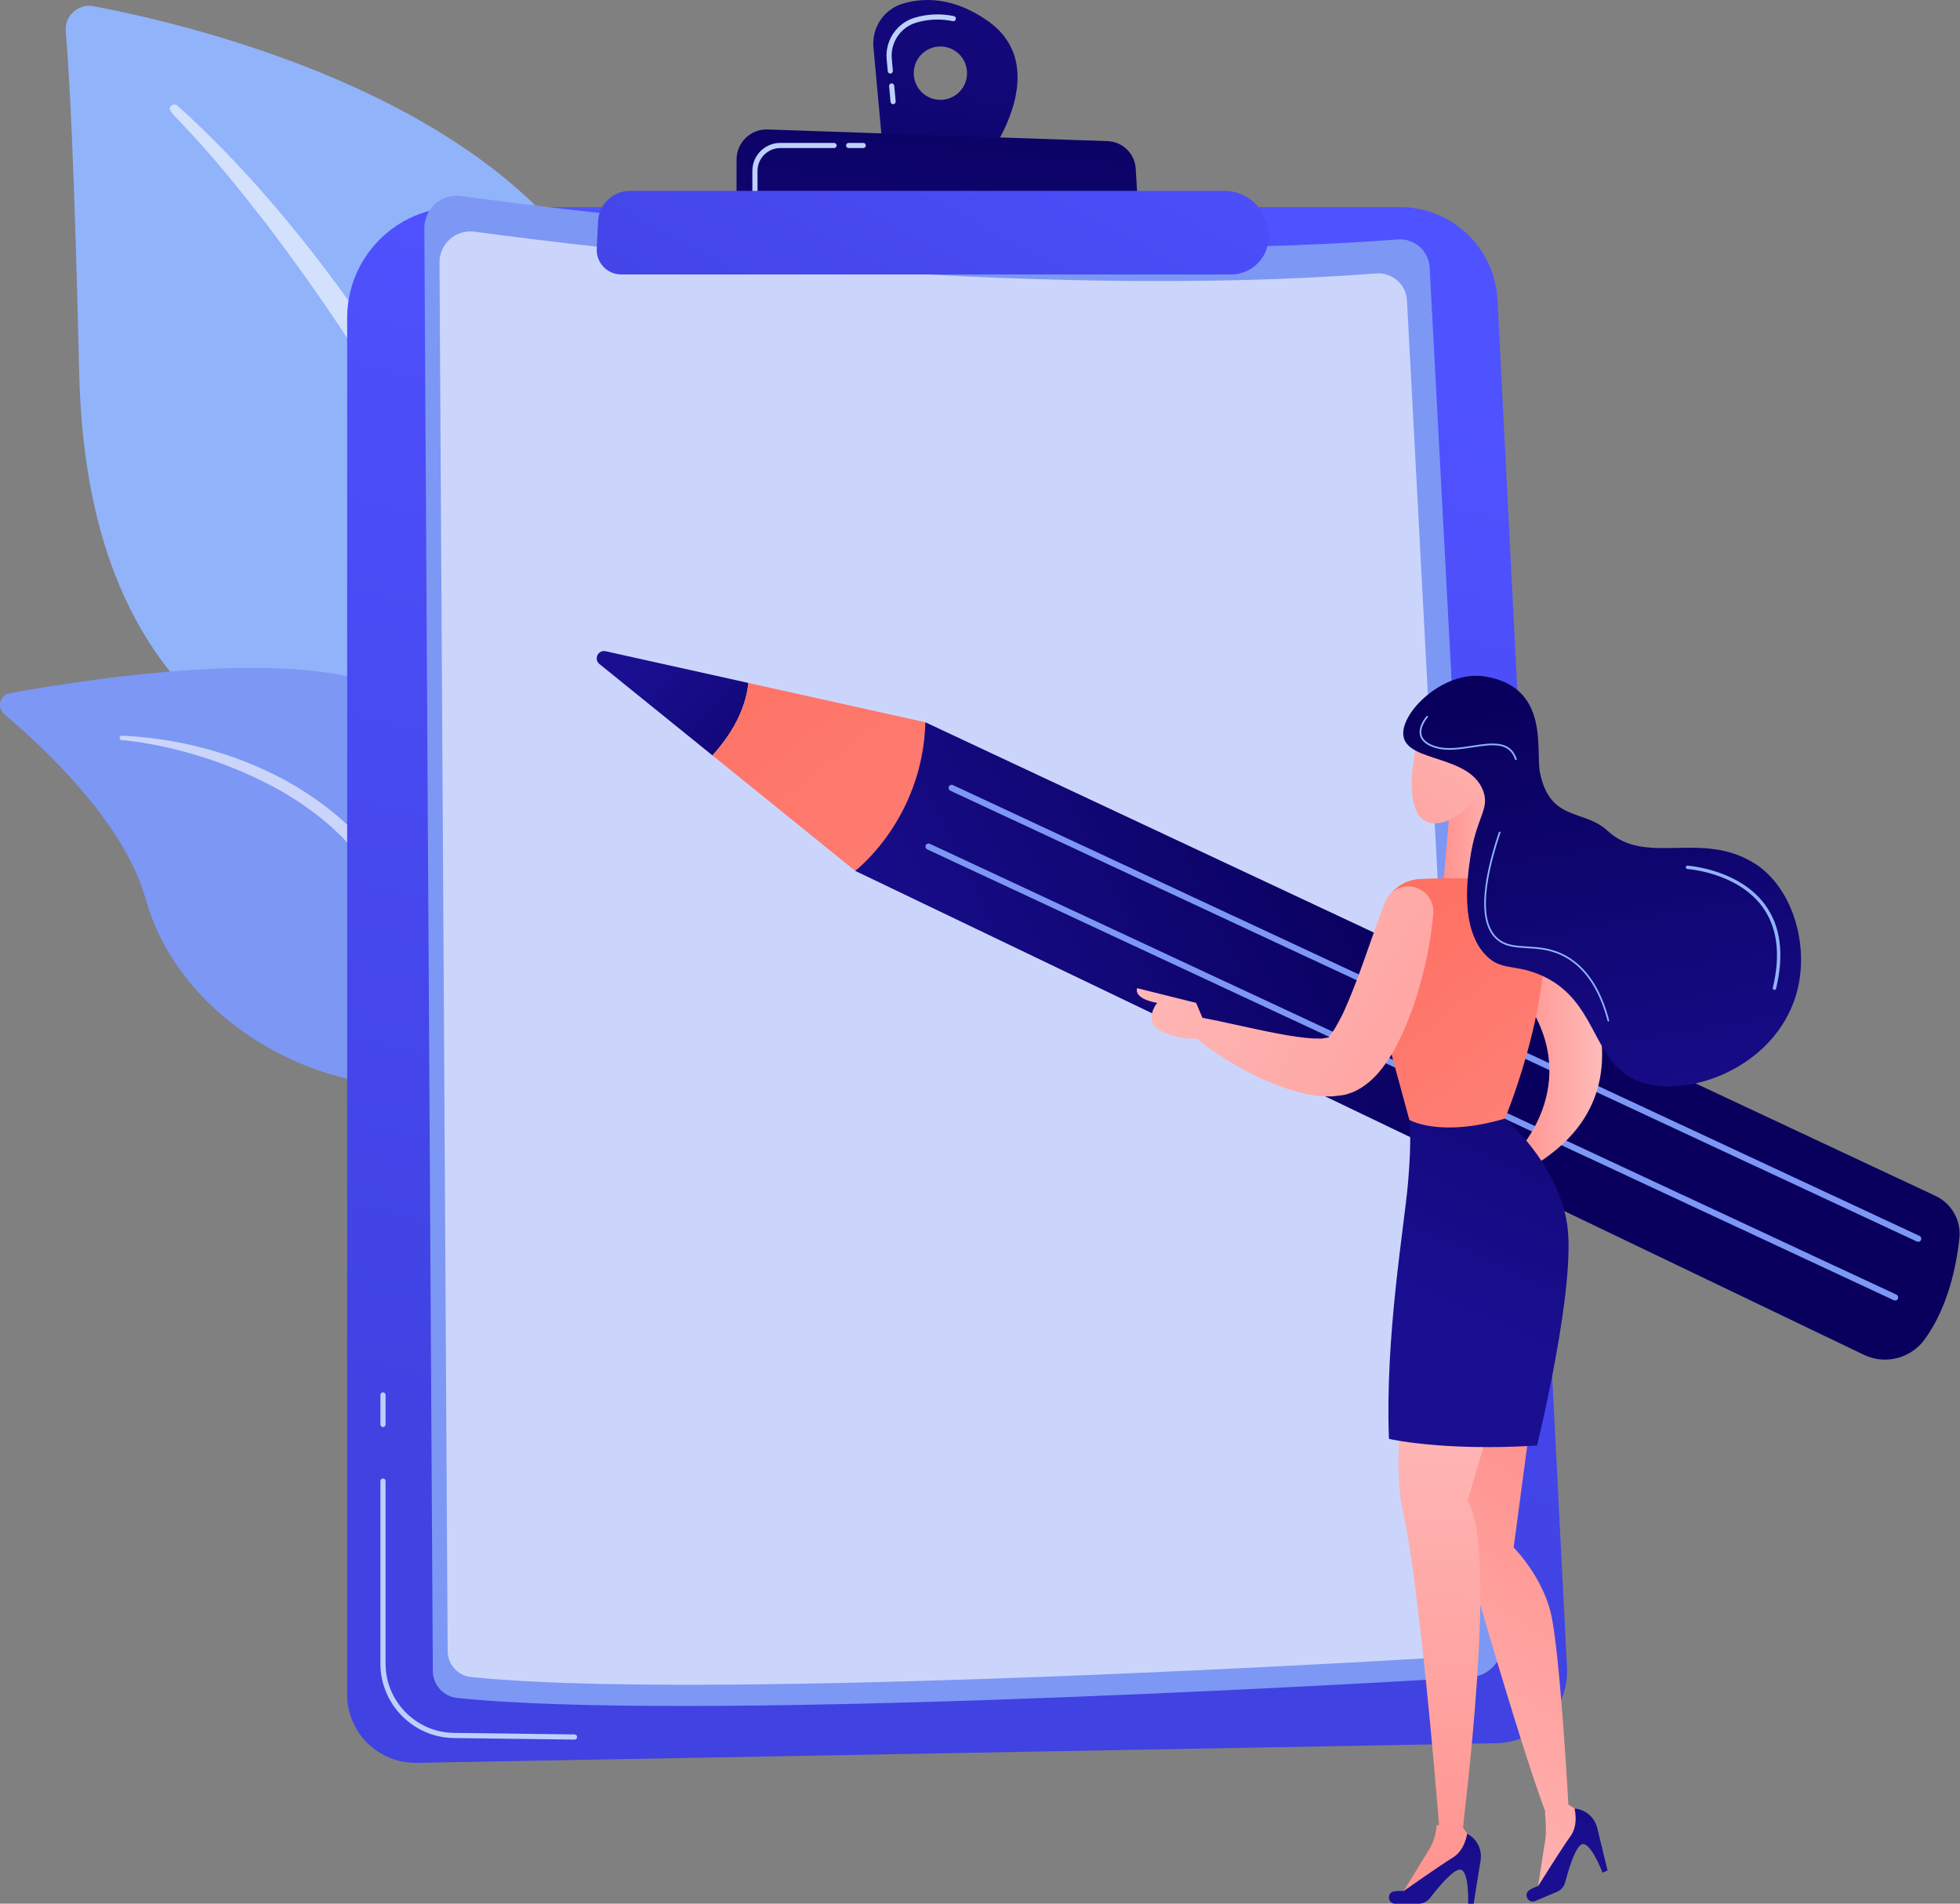 <svg width="449" height="436" viewBox="0 0 449 436" fill="none" xmlns="http://www.w3.org/2000/svg">
<rect x="0" y="0" width="449" height="436" fill="#808080" stroke="none"/>
<g clip-path="url(#clip0)">
<path d="M120.943 264.045C120.943 264.045 122.297 207.056 96.076 191.804C69.857 176.551 20.003 167.015 18.134 85.186C17.039 37.28 15.855 16.333 15.063 7.201C14.753 3.638 17.916 0.761 21.427 1.423C46.259 6.106 126.93 25.383 143.844 80.503C163.893 145.849 120.943 264.045 120.943 264.045Z" fill="#91B3FA"/>
<path opacity="0.6" d="M40.631 24.192C67.89 48.529 99.41 91.601 116.211 134.671C118.367 141.769 124.675 156.865 127.414 183.687C129.86 206.056 128.645 229.693 125.678 245.34C125.491 246.329 124.538 246.979 123.549 246.791C121.85 246.469 122.075 244.639 122.092 244.696C125.48 217.963 124.074 184.689 116.311 154.667C106.392 117.803 84.269 82.061 61.388 51.748L59.032 48.763C41.305 25.972 37.572 25.803 39.23 24.214C39.62 23.841 40.233 23.838 40.631 24.192Z" fill="white"/>
<path d="M163.08 373.613C166.626 375.355 129.495 328.611 117.864 255.198C112.383 220.604 112.312 177.26 92.626 160.558C76.242 146.656 20.492 155.432 2.25 158.768C-0.03 159.185 -0.797 162.068 0.977 163.559C9.725 170.914 28.439 188.262 33.314 205.744C39.741 228.789 61.627 243.446 81.219 247.412C100.811 251.378 111.711 255.228 121.255 286.595C130.803 317.961 153.001 368.665 163.08 373.613Z" fill="#7D97F4"/>
<path opacity="0.6" d="M27.906 168.504C51.179 169.48 76.162 180.107 88.839 200.043L90.037 201.946C92.8 206.406 108.464 238.117 117.162 264.402C117.271 264.73 117.093 265.084 116.765 265.192C116.209 265.377 115.93 264.765 115.983 264.819C109.922 249.97 101.218 231.142 94.284 217.064C86.849 201.701 81.646 191.297 64.687 181.332C45.812 170.599 27.779 169.495 27.832 169.506C27.557 169.477 27.356 169.232 27.385 168.956C27.414 168.688 27.645 168.493 27.906 168.504Z" fill="white"/>
<path d="M79.529 72.841C79.529 58.811 90.891 47.437 104.906 47.437H320.716C332.622 47.437 342.439 56.777 343.044 68.682L358.974 381.9C359.448 391.215 352.123 399.072 342.807 399.241L95.463 403.741C86.71 403.9 79.529 396.841 79.529 388.077V72.841Z" fill="url(#paint0_linear)"/>
<path d="M131.613 398.418H131.606L103.929 398.059C94.675 397.938 87.145 390.304 87.145 381.04V339.208C87.145 338.882 87.41 338.617 87.736 338.617C88.062 338.617 88.326 338.882 88.326 339.208V381.04C88.326 389.66 95.332 396.764 103.943 396.876L131.619 397.234C131.946 397.239 132.207 397.506 132.202 397.833C132.199 398.158 131.936 398.418 131.613 398.418Z" fill="#BDD0FB"/>
<path d="M87.737 326.841C87.411 326.841 87.147 326.577 87.147 326.25V319.476C87.147 319.149 87.411 318.885 87.737 318.885C88.063 318.885 88.328 319.149 88.328 319.476V326.25C88.328 326.577 88.063 326.841 87.737 326.841Z" fill="#BDD0FB"/>
<path d="M97.209 52.259C97.182 47.77 101.125 44.296 105.569 44.899C135.039 48.9 236.382 61.273 320.171 54.834C323.993 54.541 327.308 57.439 327.512 61.27L344.215 375.885C344.444 380.199 341.153 383.889 336.845 384.143C301.605 386.23 156.477 394.301 104.711 388.874C101.56 388.543 99.17 385.888 99.15 382.717L97.209 52.259Z" fill="#7D97F4"/>
<path opacity="0.6" d="M100.68 60.143C100.654 55.823 104.45 52.48 108.726 53.06C137.087 56.91 234.613 68.818 315.247 62.622C318.924 62.339 322.116 65.128 322.312 68.815L338.386 371.582C338.607 375.734 335.441 379.283 331.294 379.529C297.382 381.538 157.718 389.304 107.902 384.082C104.87 383.765 102.569 381.209 102.551 378.157L100.68 60.143Z" fill="white"/>
<path d="M226.196 4.732C218.401 -0.697 211.623 -0.59 206.852 0.821C202.499 2.107 199.678 6.313 200.092 10.837L202.15 33.321L226.636 35.496C226.634 35.496 241.484 15.378 226.196 4.732ZM215.428 22.87C212.056 22.87 209.322 20.135 209.322 16.758C209.322 13.381 212.055 10.645 215.428 10.645C218.799 10.645 221.534 13.381 221.534 16.758C221.534 20.135 218.799 22.87 215.428 22.87Z" fill="url(#paint1_linear)"/>
<path d="M204.594 23.862C204.292 23.862 204.034 23.632 204.007 23.324L203.679 19.743C203.649 19.418 203.889 19.131 204.214 19.101C204.546 19.069 204.827 19.311 204.855 19.636L205.183 23.217C205.213 23.542 204.973 23.829 204.649 23.859C204.63 23.862 204.612 23.862 204.594 23.862ZM203.953 16.846C203.651 16.846 203.392 16.616 203.365 16.308L203.116 13.59C202.722 9.281 205.431 5.267 209.557 4.048C212.48 3.185 215.491 3.061 218.506 3.68C218.827 3.745 219.032 4.058 218.967 4.379C218.902 4.698 218.591 4.903 218.269 4.84C215.444 4.261 212.627 4.376 209.892 5.183C206.305 6.242 203.951 9.734 204.294 13.483L204.543 16.2C204.573 16.525 204.333 16.812 204.008 16.843C203.989 16.846 203.971 16.846 203.953 16.846Z" fill="#BDD0FB"/>
<path d="M168.73 47.851V36.547C168.73 32.644 171.961 29.52 175.856 29.652L253.711 32.323C257.166 32.441 259.965 35.173 260.172 38.626L260.823 49.488L168.73 47.851Z" fill="url(#paint2_linear)"/>
<path d="M197.759 33.912H194.412C194.085 33.912 193.821 33.648 193.821 33.321C193.821 32.995 194.085 32.73 194.412 32.73H197.759C198.085 32.73 198.349 32.995 198.349 33.321C198.351 33.648 198.087 33.912 197.759 33.912Z" fill="#BDD0FB"/>
<path d="M172.944 44.301C172.618 44.301 172.353 44.036 172.353 43.71V39.136C172.353 35.602 175.225 32.729 178.754 32.729H191.063C191.389 32.729 191.653 32.993 191.653 33.32C191.653 33.646 191.389 33.911 191.063 33.911H178.754C175.876 33.911 173.534 36.255 173.534 39.136V43.71C173.534 44.036 173.27 44.301 172.944 44.301Z" fill="#BDD0FB"/>
<path d="M137.007 50.705C137.194 46.79 140.419 43.713 144.334 43.713L280.479 43.71C285.374 43.71 289.559 47.236 290.394 52.066L290.509 52.732C291.424 58.021 287.356 62.859 281.993 62.859H142.318C139.11 62.859 136.552 60.173 136.706 56.964L137.007 50.705Z" fill="url(#paint3_linear)"/>
<path d="M443.373 273.885L211.99 165.423L195.914 199.451L426.984 310.287C431.891 312.641 437.769 311.124 440.946 306.702C444.211 302.16 447.611 294.897 448.858 283.647C449.313 279.556 447.096 275.63 443.373 273.885Z" fill="url(#paint4_linear)"/>
<path d="M138.74 149.149L171.446 156.415C170.972 160.972 168.911 166.728 163.209 173.008L137.328 152.084C135.954 150.973 137.017 148.766 138.74 149.149Z" fill="url(#paint5_linear)"/>
<path d="M211.99 165.423C211.375 187.662 195.914 199.45 195.914 199.45L163.209 173.009C168.911 166.729 170.972 160.973 171.446 156.416L211.99 165.423Z" fill="url(#paint6_linear)"/>
<path d="M439.358 284.408C439.648 284.437 439.938 284.283 440.067 284.002C440.232 283.648 440.08 283.226 439.725 283.061L218.303 179.808C217.948 179.643 217.527 179.796 217.364 180.151C217.197 180.505 217.351 180.927 217.706 181.092L439.128 284.345C439.202 284.379 439.281 284.401 439.358 284.408Z" fill="#7D97F4"/>
<path d="M434.07 297.855C434.36 297.883 434.65 297.729 434.78 297.448C434.946 297.094 434.792 296.673 434.437 296.508L213.015 193.253C212.66 193.089 212.24 193.241 212.076 193.596C211.91 193.95 212.064 194.372 212.419 194.537L433.841 297.791C433.915 297.828 433.993 297.849 434.07 297.855Z" fill="#7D97F4"/>
<path d="M334.055 318.39L350.99 322.628L346.756 354.414C346.756 354.414 353.106 360.772 355.223 369.248C357.34 377.725 359.292 413.315 359.292 413.315L363.31 415.747L363.799 417.777L352.108 433.513L354.047 420.989C354.355 419.001 353.822 414.969 353.99 414.884C347.639 397.931 334.055 350.176 334.055 350.176V318.39Z" fill="url(#paint7_linear)"/>
<path d="M329.107 417.996C329.289 417.993 329.47 418.008 329.655 417.996C328.836 407.777 325.096 362.797 321.355 345.939C317.121 326.867 327.705 288.724 327.705 288.724L346.757 307.796L336.173 343.82C343.426 354.712 334.989 418.495 335.172 418.466L335.16 418.608L337.921 422.41L337.586 424.47L320.715 434.437L327.354 423.645C328.406 421.932 328.987 419.99 329.107 417.996Z" fill="url(#paint8_linear)"/>
<path d="M350.535 204.139C350.535 204.139 387.629 245.99 350.535 267.449L346.756 264.71C346.756 264.71 365.172 247.057 346.756 225.447L350.535 204.139Z" fill="url(#paint9_linear)"/>
<path d="M319.602 436H324.986C325.995 436 326.944 435.537 327.559 434.738C329.238 432.555 332.715 428.294 334.378 428.184C336.617 428.034 336.33 436 336.33 436H337.585L339.175 426.101C339.575 423.61 338.337 421.143 336.103 419.976C336.103 419.976 335.592 423.764 332.818 425.44C330.044 427.116 321.528 433.117 321.528 433.117C321.528 433.117 320.485 432.969 319.341 433.176C317.639 433.481 317.876 436 319.602 436Z" fill="url(#paint10_linear)"/>
<path d="M351.69 435.386L356.653 433.296C357.582 432.904 358.279 432.109 358.536 431.133C359.238 428.469 360.793 423.193 362.282 422.444C364.287 421.438 367.109 428.891 367.109 428.891L368.266 428.404L365.897 418.663C365.3 416.211 363.205 414.418 360.694 414.21C360.694 414.21 361.689 417.901 359.782 420.522C357.873 423.143 352.348 431.981 352.348 431.981C352.348 431.981 351.329 432.248 350.354 432.883C348.904 433.826 350.099 436.056 351.69 435.386Z" fill="url(#paint11_linear)"/>
<path d="M322.853 256.475C322.853 256.475 323.475 260.295 322.563 270.796C321.651 281.296 317.29 305.95 318.178 329.539C318.178 329.539 330.573 332.431 352.107 331.061C352.107 331.061 361.195 294.232 358.981 280.232C356.768 266.231 344.758 256.187 344.758 256.187L322.853 256.475Z" fill="url(#paint12_linear)"/>
<path d="M332.012 186.306L330.496 204.139H344.89L341.311 176.918L332.012 186.306Z" fill="url(#paint13_linear)"/>
<path d="M349.154 201.673C344.186 201.398 333.081 200.891 325.213 201.32C321.071 201.546 317.6 204.522 316.753 208.586L314.833 217.793C314.119 221.223 314.225 224.772 315.146 228.151L322.854 256.476C322.854 256.476 329.709 260.601 344.76 256.187C344.76 256.187 357.977 224.634 352.566 204.451C352.145 202.882 350.772 201.762 349.154 201.673Z" fill="url(#paint14_linear)"/>
<path d="M317.129 206.936C315.009 212.527 313.094 218.388 311.036 223.88C309.99 226.628 308.93 229.321 307.794 231.796C307.221 233.027 306.589 234.16 306.011 235.186C305.431 236.202 304.779 237.047 304.439 237.437C304.373 237.494 304.596 237.538 304.67 237.542C304.716 237.548 303.237 237.786 302.783 237.861L301.012 237.851C298.472 237.719 295.596 237.272 292.71 236.711C286.891 235.624 280.841 234.099 274.628 232.946L274.58 232.937C273.391 232.716 272.248 233.502 272.028 234.692C271.883 235.476 272.177 236.242 272.734 236.737C275.239 238.944 277.894 240.757 280.649 242.523C282.035 243.371 283.446 244.204 284.88 245.002C286.342 245.748 287.808 246.5 289.331 247.195C292.398 248.533 295.564 249.764 299.214 250.555C300.172 250.715 301.119 250.884 302.105 251.016C303.212 251.054 304.216 251.152 305.425 251.082C306.067 251.019 306.712 250.94 307.355 250.847C307.698 250.786 307.95 250.78 308.365 250.665C308.806 250.532 309.245 250.384 309.679 250.221C310.585 249.896 311.17 249.501 311.906 249.092C312.517 248.688 313.074 248.267 313.615 247.834C315.61 246.134 316.848 244.445 317.939 242.825C319.028 241.206 319.892 239.583 320.666 237.993C322.22 234.817 323.434 231.67 324.418 228.502C326.413 222.152 327.766 215.911 328.335 209.283C328.608 206.107 326.259 203.313 323.087 203.039C320.461 202.812 318.096 204.386 317.204 206.735L317.129 206.936Z" fill="url(#paint15_linear)"/>
<path d="M276.585 235.793L274.016 229.69L260.498 226.318C260.498 226.318 259.417 228.664 265.094 229.69C265.094 229.69 263.067 231.934 264.148 234.572C265.229 237.211 276.719 239.855 276.585 235.793Z" fill="url(#paint16_linear)"/>
<path d="M325.918 165.71C325.404 166.014 321.355 180.31 324.747 186.305C328.14 192.3 338.503 185.585 341.311 176.917C344.118 168.25 339.606 157.628 325.918 165.71Z" fill="url(#paint17_linear)"/>
<path d="M352.773 176.918C355.096 188.318 362.798 185.198 368.252 190.27C377.093 198.489 389.738 190.016 402.033 197.806C410.908 203.429 415.184 217.815 410.927 229.431C405.027 245.52 384.867 252.136 374.42 247.236C364.435 242.553 365.858 228.528 352.422 223.106C346.72 220.805 343.904 222.3 340.488 218.889C334.509 212.918 336.122 201.331 336.744 196.867C338.092 187.181 341.337 185.428 339.786 181.172C336.771 172.892 322.705 174.601 321.533 168.756C320.465 163.434 330.66 153.345 340.254 154.935C355.098 157.394 351.738 171.84 352.773 176.918Z" fill="url(#paint18_linear)"/>
<path d="M406.493 226.706C406.67 226.706 406.829 226.587 406.871 226.409C408.772 218.511 407.91 212.033 404.307 207.156C398.329 199.062 386.711 198.261 386.594 198.255C386.412 198.225 386.197 198.405 386.184 198.619C386.17 198.834 386.333 199.018 386.548 199.03C386.661 199.038 397.928 199.819 403.687 207.623C407.143 212.306 407.961 218.565 406.116 226.227C406.066 226.436 406.194 226.646 406.403 226.697C406.432 226.703 406.463 226.706 406.493 226.706Z" fill="#91B3FA"/>
<path d="M368.441 233.937C368.458 233.937 368.474 233.934 368.491 233.931C368.593 233.904 368.657 233.798 368.63 233.694C366.779 226.584 363.529 221.646 358.975 219.016C355.663 217.102 352.56 216.925 349.822 216.768C347.183 216.615 344.905 216.484 343.07 214.851C339.279 211.476 339.498 203.359 343.722 190.728C343.757 190.626 343.701 190.516 343.6 190.481C343.497 190.447 343.389 190.502 343.354 190.604C339.075 203.397 338.892 211.652 342.812 215.14C344.748 216.863 347.089 216.999 349.801 217.155C352.495 217.311 355.548 217.486 358.782 219.353C363.242 221.928 366.43 226.786 368.254 233.792C368.276 233.88 368.355 233.937 368.441 233.937Z" fill="#91B3FA"/>
<path d="M347.275 174.089C347.296 174.089 347.316 174.086 347.337 174.078C347.438 174.044 347.494 173.933 347.459 173.832C345.987 169.449 341.747 170.1 337.255 170.792C334.412 171.231 331.473 171.681 328.98 170.942C327.12 170.39 326.014 169.535 325.694 168.398C325.149 166.465 327.059 164.308 327.079 164.285C327.151 164.205 327.144 164.083 327.064 164.012C326.985 163.939 326.861 163.947 326.789 164.027C326.704 164.121 324.716 166.362 325.318 168.504C325.676 169.777 326.87 170.723 328.867 171.315C331.445 172.08 334.427 171.622 337.313 171.178C341.821 170.485 345.721 169.884 347.089 173.957C347.118 174.039 347.194 174.089 347.275 174.089Z" fill="#91B3FA"/>
</g>
<defs>
<linearGradient id="paint0_linear" x1="258.385" y1="70.581" x2="188.993" y2="347.852" gradientUnits="userSpaceOnUse">
<stop stop-color="#4F52FF"/>
<stop offset="1" stop-color="#4042E2"/>
</linearGradient>
<linearGradient id="paint1_linear" x1="203.698" y1="98.43" x2="229.627" y2="-70.688" gradientUnits="userSpaceOnUse">
<stop stop-color="#09005D"/>
<stop offset="1" stop-color="#1A0F91"/>
</linearGradient>
<linearGradient id="paint2_linear" x1="218.649" y1="4.879" x2="204.159" y2="146.577" gradientUnits="userSpaceOnUse">
<stop stop-color="#09005D"/>
<stop offset="1" stop-color="#1A0F91"/>
</linearGradient>
<linearGradient id="paint3_linear" x1="248.653" y1="-11.234" x2="179.999" y2="114.693" gradientUnits="userSpaceOnUse">
<stop stop-color="#4F52FF"/>
<stop offset="1" stop-color="#4042E2"/>
</linearGradient>
<linearGradient id="paint4_linear" x1="332.106" y1="234.168" x2="219.137" y2="287.622" gradientUnits="userSpaceOnUse">
<stop stop-color="#09005D"/>
<stop offset="1" stop-color="#1A0F91"/>
</linearGradient>
<linearGradient id="paint5_linear" x1="191.335" y1="193.256" x2="149.352" y2="149.042" gradientUnits="userSpaceOnUse">
<stop stop-color="#09005D"/>
<stop offset="1" stop-color="#1A0F91"/>
</linearGradient>
<linearGradient id="paint6_linear" x1="156.95" y1="130.922" x2="309.828" y2="321.521" gradientUnits="userSpaceOnUse">
<stop stop-color="#FE7062"/>
<stop offset="1" stop-color="#FF928E"/>
</linearGradient>
<linearGradient id="paint7_linear" x1="306.924" y1="435.484" x2="367.637" y2="338.269" gradientUnits="userSpaceOnUse">
<stop stop-color="#FEBBBA"/>
<stop offset="1" stop-color="#FF928E"/>
</linearGradient>
<linearGradient id="paint8_linear" x1="333.615" y1="312.986" x2="332.721" y2="437.033" gradientUnits="userSpaceOnUse">
<stop stop-color="#FEBBBA"/>
<stop offset="1" stop-color="#FF928E"/>
</linearGradient>
<linearGradient id="paint9_linear" x1="367.021" y1="235.793" x2="346.756" y2="235.793" gradientUnits="userSpaceOnUse">
<stop stop-color="#FEBBBA"/>
<stop offset="1" stop-color="#FF928E"/>
</linearGradient>
<linearGradient id="paint10_linear" x1="350.514" y1="396.733" x2="332.752" y2="426.759" gradientUnits="userSpaceOnUse">
<stop stop-color="#09005D"/>
<stop offset="1" stop-color="#1A0F91"/>
</linearGradient>
<linearGradient id="paint11_linear" x1="364.971" y1="387.192" x2="360.253" y2="421.766" gradientUnits="userSpaceOnUse">
<stop stop-color="#09005D"/>
<stop offset="1" stop-color="#1A0F91"/>
</linearGradient>
<linearGradient id="paint12_linear" x1="383.183" y1="195.728" x2="333.166" y2="302.794" gradientUnits="userSpaceOnUse">
<stop stop-color="#09005D"/>
<stop offset="1" stop-color="#1A0F91"/>
</linearGradient>
<linearGradient id="paint13_linear" x1="344.889" y1="190.528" x2="330.496" y2="190.528" gradientUnits="userSpaceOnUse">
<stop stop-color="#FEBBBA"/>
<stop offset="1" stop-color="#FF928E"/>
</linearGradient>
<linearGradient id="paint14_linear" x1="318.958" y1="206.139" x2="395.276" y2="303.943" gradientUnits="userSpaceOnUse">
<stop stop-color="#FE7062"/>
<stop offset="1" stop-color="#FF928E"/>
</linearGradient>
<linearGradient id="paint15_linear" x1="260.443" y1="198.743" x2="384.991" y2="270.018" gradientUnits="userSpaceOnUse">
<stop stop-color="#FEBBBA"/>
<stop offset="1" stop-color="#FF928E"/>
</linearGradient>
<linearGradient id="paint16_linear" x1="248.075" y1="220.356" x2="372.623" y2="291.631" gradientUnits="userSpaceOnUse">
<stop stop-color="#FEBBBA"/>
<stop offset="1" stop-color="#FF928E"/>
</linearGradient>
<linearGradient id="paint17_linear" x1="348.109" y1="148.572" x2="299.003" y2="227.058" gradientUnits="userSpaceOnUse">
<stop stop-color="#FEBBBA"/>
<stop offset="1" stop-color="#FF928E"/>
</linearGradient>
<linearGradient id="paint18_linear" x1="361.028" y1="157.814" x2="381.277" y2="275.613" gradientUnits="userSpaceOnUse">
<stop stop-color="#09005D"/>
<stop offset="1" stop-color="#1A0F91"/>
</linearGradient>
<clipPath id="clip0">
<rect width="448.919" height="436" fill="white"/>
</clipPath>
</defs>
</svg>
